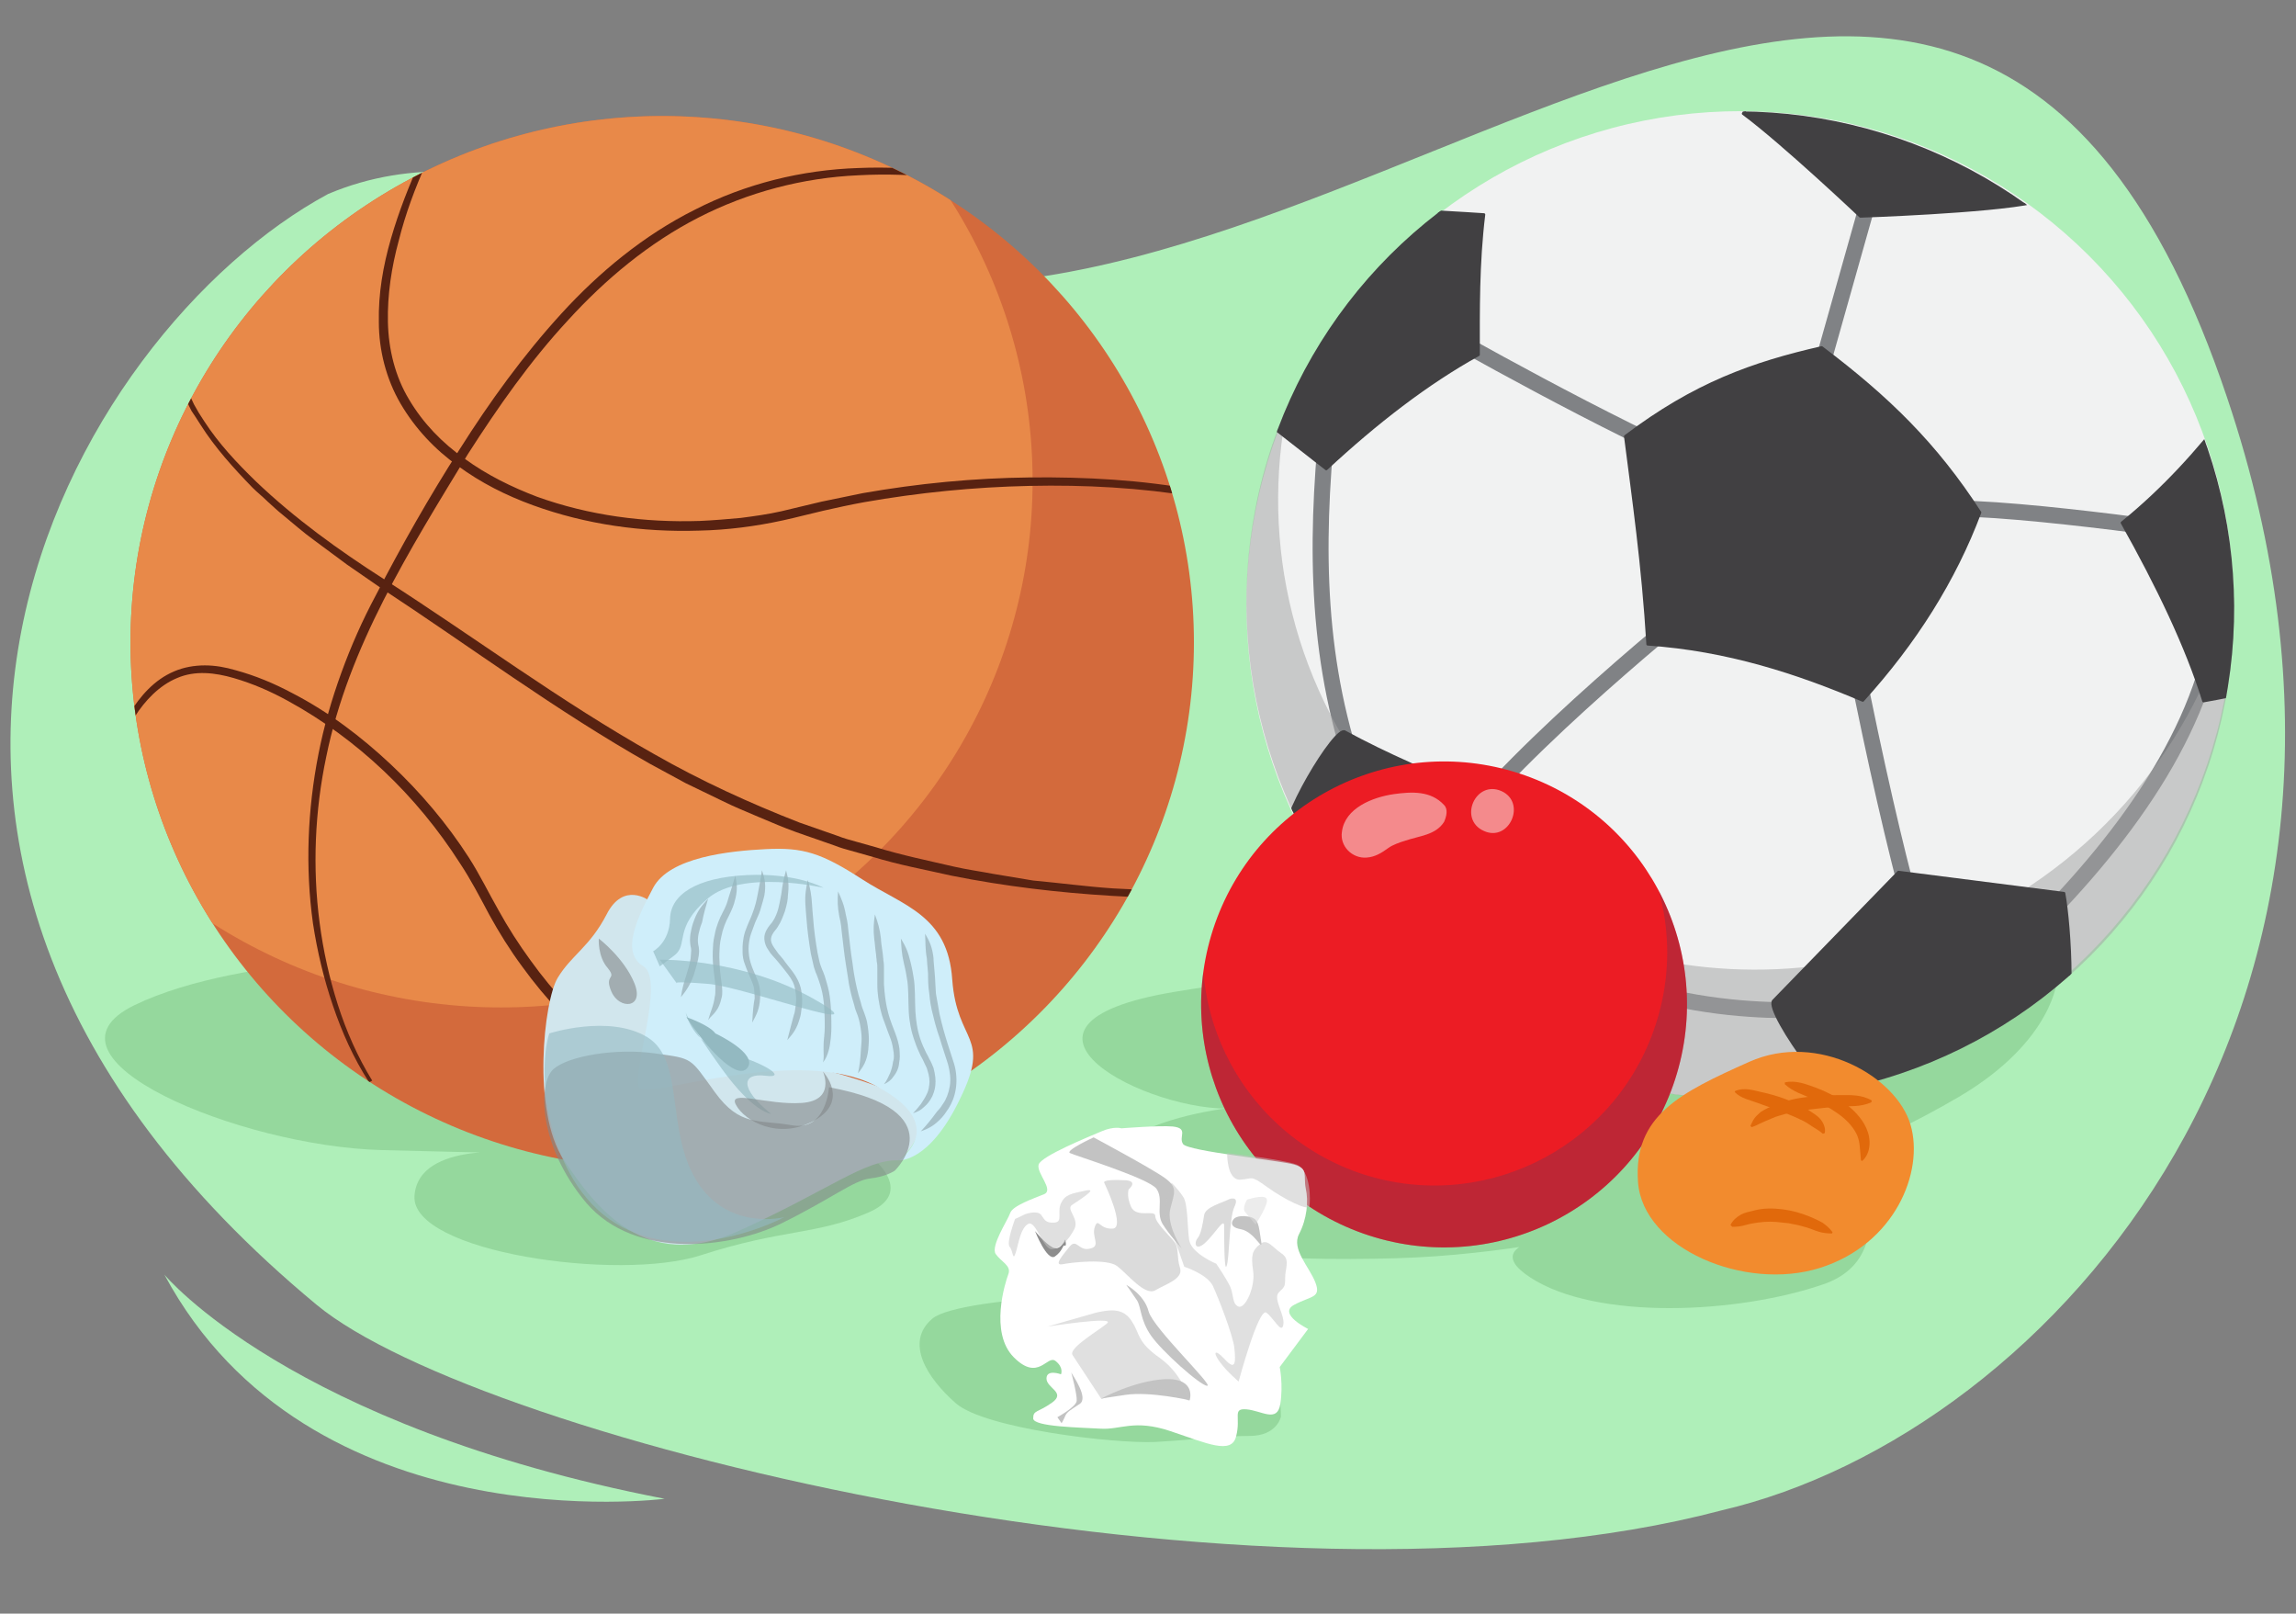 <?xml version="1.0" encoding="utf-8"?>
<!-- Generator: Adobe Illustrator 25.4.1, SVG Export Plug-In . SVG Version: 6.00 Build 0)  -->
<!DOCTYPE svg PUBLIC "-//W3C//DTD SVG 1.1//EN" "http://www.w3.org/Graphics/SVG/1.1/DTD/svg11.dtd">
<svg version="1.1" xmlns:x="http://ns.adobe.com/Extensibility/1.0/" xmlns:i="http://ns.adobe.com/AdobeIllustrator/10.0/" xmlns:graph="http://ns.adobe.com/Graphs/1.0/"
	 xmlns="http://www.w3.org/2000/svg" xmlns:xlink="http://www.w3.org/1999/xlink" x="0px" y="0px" width="380px" height="267px"
	 viewBox="0 0 380 267" style="enable-background:new 0 0 380 267;" xml:space="preserve">
<rect x="0" y="0" width="380" height="267" fill="#808080" stroke="none"/>
<style type="text/css">
	.st0{fill:#AFEFB9;}
	.st1{fill:#95D89D;}
	.st2{display:none;fill:#FFFFFF;}
	.st3{display:none;}
	.st4{display:inline;}
	.st5{display:inline;clip-path:url(#SVGID_00000117644858919407626960000015814464690985835146_);}
	.st6{display:inline;clip-path:url(#SVGID_00000136371583122583072960000015142264222988185764_);}
	.st7{clip-path:url(#SVGID_00000005236368682869326830000000668401958944861850_);fill:#D36A3C;}
	.st8{clip-path:url(#SVGID_00000005236368682869326830000000668401958944861850_);fill:#E88949;}
	.st9{clip-path:url(#SVGID_00000005236368682869326830000000668401958944861850_);}
	.st10{fill:#582211;}
	.st11{fill:#F1F2F2;}
	
		.st12{clip-path:url(#SVGID_00000020399675151300200650000007365738012969070732_);fill:none;stroke:#808285;stroke-width:2.639;stroke-miterlimit:10;}
	.st13{opacity:0.53;clip-path:url(#SVGID_00000020399675151300200650000007365738012969070732_);fill:#A5A4A4;}
	.st14{clip-path:url(#SVGID_00000020399675151300200650000007365738012969070732_);}
	.st15{fill:#414042;stroke:#414042;stroke-width:0.436;stroke-linecap:round;stroke-linejoin:round;stroke-miterlimit:10;}
	.st16{fill:#D1E6ED;}
	.st17{fill:#CFEEFA;}
	.st18{opacity:0.55;}
	.st19{fill:#869BA1;}
	.st20{opacity:0.63;fill:#93B9C1;}
	.st21{opacity:0.6;fill:#838889;}
	.st22{fill:#93B9C1;}
	.st23{opacity:0.6;fill:#93B9C1;}
	.st24{fill:#EC1C24;}
	.st25{opacity:0.3;clip-path:url(#SVGID_00000066509320345235061980000017642471161518252179_);fill:#503C5D;}
	.st26{fill:#F48A8C;}
	.st27{fill:#F28B2E;}
	.st28{fill:#E1690B;}
	.st29{fill:#FFFFFF;}
	.st30{opacity:0.52;fill:#8D8D8D;}
	.st31{fill:#8D8D8D;}
	.st32{fill:#C4C4C4;}
	.st33{opacity:0.52;fill:#C4C4C4;}
	.st34{fill:#DBDBDB;}
	.st35{opacity:0.52;fill:#DBDBDB;}
</style>
<g id="Layer_2">
</g>
<g id="Layer_3">
	<path class="st0" d="M52.4,215.9c27,22.4,156.4,54.2,232.6,34c54.4-12.7,117.6-83.2,83.6-184.1C324.5-65.6,224,63.2,138.1,45.4
		c-27.5-5.7-55.8-25.1-83.8-13.3C12.2,54.8-38.3,140.7,52.4,215.9z"/>
	<path class="st1" d="M287.7,153.7c0,0-59.9,4.9-93.2,10.4s-4.1,20.2,9.9,19.3s-19.7-1.4-23.5,11.7s32.1,13.6,50.1,13.1
		s34.3-4.4,34.3-4.4s-22.9,0.5-12,7.6c10.9,7.1,34.3,6,48.5,1.1s4.4-23.4,4.4-23.4s2.2,1.6,18-7.6c15.8-9.3,16.3-19.6,16.3-19.6
		L287.7,153.7z"/>
	<path class="st1" d="M74.6,158.1c0,0-34.3-0.5-52.3,8.2s17.4,23.4,40.9,24s23.4,0.5,23.4,0.5s-17.4-2.2-18,7.1s33.8,14.2,47.4,9.8
		s19.1-3.3,27.8-7.1s-1.1-10.4-1.1-10.4L74.6,158.1z"/>
	<g>
		<g>
			<path class="st2" d="M-762.3-356.7c1,6.2-3.4,7.1-9.1,8.3c-5.7,1.2-10.4,0.8-11.6-3.9c-1.5-5.8,2.9-9.9,8.6-11.1
				C-768.6-364.6-763.2-362.5-762.3-356.7z"/>
			<path class="st3" d="M-783.5-353.5c0,0,0-0.5,0-1.3c0.1-0.4,0.1-0.9,0.3-1.4c0.2-0.5,0.4-1.2,0.7-1.8c0.2-0.3,0.3-0.6,0.6-0.9
				c0.2-0.3,0.4-0.6,0.7-0.9c0.5-0.6,1.2-1.2,1.9-1.7c0.7-0.5,1.5-0.9,2.4-1.3c0.4-0.2,0.8-0.3,1.3-0.5c0.4-0.1,0.9-0.3,1.3-0.4
				l1.3-0.3c0.5,0,0.9-0.1,1.4-0.1c0.5,0,0.9,0,1.4,0c0.4,0,0.9,0.1,1.3,0.2c0.4,0.1,0.8,0.2,1.2,0.3c0.4,0.2,0.8,0.3,1.1,0.5
				c0.7,0.4,1.3,0.8,1.8,1.3c0.5,0.5,0.9,1,1.2,1.4c0.3,0.5,0.6,1.1,0.8,1.5c0.3,0.7,0.5,1.4,0.5,1.4l-0.2,0.1c0,0-0.1-0.3-0.3-0.5
				c-0.1-0.2-0.4-0.5-0.6-0.8c-0.2-0.3-0.6-0.7-1-1.1c-0.4-0.4-0.8-0.8-1.3-1.1c-0.3-0.2-0.5-0.3-0.8-0.5c-0.3-0.2-0.6-0.3-0.9-0.4
				c-0.3-0.1-0.7-0.2-1-0.3c-0.3-0.1-0.7-0.1-1.1-0.2c-0.4,0-0.7,0-1.1,0c-0.4,0-0.8,0-1.2,0.1c-0.4,0-0.7,0.1-1.1,0.1l-1.4,0.2
				l-0.4,0l-0.2,0.1l-0.6,0.2c-0.4,0.1-0.8,0.3-1.1,0.4c-0.7,0.3-1.5,0.6-2.1,1c-0.6,0.4-1.2,0.8-1.7,1.2c-0.3,0.2-0.5,0.5-0.7,0.7
				c-0.2,0.2-0.4,0.5-0.6,0.7c-0.4,0.5-0.7,1-0.9,1.5c-0.2,0.5-0.4,0.9-0.6,1.3c-0.1,0.4-0.2,0.7-0.3,0.9c-0.1,0.2-0.1,0.3-0.1,0.3
				L-783.5-353.5z"/>
			<g class="st3">
				<defs>
					<path id="SVGID_1_" d="M-762.3-356.7c1,6.2-3.5,7.1-9.3,8.3c-5.7,1.2-10.2,0.8-11.4-3.9c-1.5-5.8,2.9-9.9,8.6-11.1
						C-768.6-364.6-763.2-362.5-762.3-356.7z"/>
				</defs>
				<clipPath id="SVGID_00000129172407302409991690000017117714765618788517_" class="st4">
					<use xlink:href="#SVGID_1_"  style="overflow:visible;"/>
				</clipPath>
				<path style="display:inline;clip-path:url(#SVGID_00000129172407302409991690000017117714765618788517_);" d="M-761.6-356.5
					c0.6,3.8-1.9,7.3-5.7,8c-3.8,0.6-7.4-1.9-8-5.7c-0.6-3.8,1.9-7.3,5.7-8C-765.8-362.8-762.2-360.2-761.6-356.5z"/>
			</g>
			<path class="st2" d="M-744.8-360.2c1.1,6.2,5.5,5.2,11.3,4.5c5.8-0.7,10.1-2.4,9.7-7.2c-0.5-5.9-6-8.4-11.8-7.6
				C-741.5-369.7-745.9-366-744.8-360.2z"/>
			<path class="st3" d="M-724-364.6c0,0,0,0.1-0.1-0.1c-0.1-0.2-0.3-0.3-0.5-0.6c-0.2-0.3-0.6-0.6-0.9-1c-0.4-0.4-0.8-0.7-1.3-1
				c-0.3-0.2-0.5-0.3-0.8-0.5c-0.3-0.2-0.6-0.3-0.9-0.4c-0.6-0.3-1.3-0.4-2-0.6c-0.7-0.1-1.5-0.2-2.3-0.2c-0.4,0-0.8,0-1.2,0l-0.6,0
				l-0.2,0l-0.3,0.1l-1.3,0.2c-0.4,0.1-0.7,0.2-1.1,0.2c-0.4,0.1-0.7,0.2-1.1,0.3c-0.4,0.1-0.7,0.3-1,0.4c-0.3,0.2-0.6,0.3-0.9,0.5
				c-0.3,0.2-0.6,0.4-0.8,0.6c-0.2,0.2-0.5,0.4-0.7,0.7c-0.2,0.2-0.4,0.5-0.6,0.7c-0.4,0.5-0.7,1-0.9,1.4c-0.2,0.5-0.4,0.9-0.5,1.3
				c-0.1,0.4-0.2,0.7-0.3,0.9c-0.1,0.2-0.1,0.3-0.1,0.3l-0.2,0c0,0,0-0.5,0-1.3c0-0.4,0.1-0.9,0.3-1.4c0.2-0.5,0.3-1.2,0.7-1.8
				c0.3-0.6,0.7-1.2,1.3-1.8c0.3-0.3,0.6-0.5,0.9-0.8c0.3-0.2,0.7-0.5,1.1-0.7c0.4-0.2,0.8-0.4,1.2-0.6c0.4-0.2,0.8-0.3,1.3-0.5
				c0.4-0.1,0.9-0.2,1.3-0.3l1.3-0.2c0.4-0.1,0.9-0.1,1.4-0.1c0.5,0,0.9,0,1.4,0c0.9,0,1.8,0.2,2.6,0.4c0.8,0.2,1.6,0.6,2.3,1
				c0.3,0.2,0.7,0.4,1,0.6c0.3,0.2,0.6,0.5,0.8,0.7c0.5,0.5,0.9,1,1.2,1.4c0.3,0.5,0.5,0.7,0.7,1.1c0.4,0.7,0.4,1,0.4,1L-724-364.6z
				"/>
			<g class="st3">
				<defs>
					<path id="SVGID_00000054953135878637760710000005790187832802587832_" d="M-744.8-360.2c1.1,6.2,5.3,5,11.1,4.3
						c5.8-0.7,10.3-2.2,9.9-7c-0.5-5.9-6-8.4-11.8-7.6C-741.5-369.7-745.9-366-744.8-360.2z"/>
				</defs>
				<clipPath id="SVGID_00000101810625702261112820000005386907533700746668_" class="st4">
					<use xlink:href="#SVGID_00000054953135878637760710000005790187832802587832_"  style="overflow:visible;"/>
				</clipPath>
				<path style="display:inline;clip-path:url(#SVGID_00000101810625702261112820000005386907533700746668_);" d="M-738.4-360.7
					c0.6,3.8,4.2,6.3,8,5.7c3.8-0.6,6.3-4.2,5.7-8c-0.6-3.8-4.2-6.3-8-5.7C-736.5-368.1-739-364.5-738.4-360.7z"/>
			</g>
		</g>
	</g>
	<g>
		<defs>
			<ellipse id="SVGID_00000018225657080695711350000002184732053715557797_" cx="109.6" cy="106.3" rx="88" ry="87.1"/>
		</defs>
		<clipPath id="SVGID_00000163776457881762198380000004522265125743282072_">
			<use xlink:href="#SVGID_00000018225657080695711350000002184732053715557797_"  style="overflow:visible;"/>
		</clipPath>
		
			<ellipse style="clip-path:url(#SVGID_00000163776457881762198380000004522265125743282072_);fill:#D36A3C;" cx="109.6" cy="106.3" rx="88" ry="87.1"/>
		
			<ellipse style="clip-path:url(#SVGID_00000163776457881762198380000004522265125743282072_);fill:#E88949;" cx="82.9" cy="79.6" rx="88" ry="87.1"/>
		<g style="clip-path:url(#SVGID_00000163776457881762198380000004522265125743282072_);">
			<path class="st10" d="M61.1,179.1c-2.6-4-4.5-8.3-6-12.7c-1.5-4.4-2.6-9-3.3-13.6c-1.3-9.3-0.9-18.8,0.9-28
				c0.9-4.6,2.2-9.1,3.8-13.5c1.6-4.4,3.5-8.7,5.7-12.8c4.3-8.3,8.9-16.4,13.9-24.2c5-7.9,10.5-15.5,16.8-22.4
				c6.3-6.9,13.7-13,22.1-17.2c8.4-4.3,17.7-6.6,27.1-6.9c9.4-0.4,18.7,1,27.7,3.3l-0.2,0.7c-9-2.1-18.3-3.3-27.5-2.8
				c-9.2,0.4-18.3,2.8-26.5,7c-8.2,4.2-15.4,10.2-21.6,17c-6.3,6.8-11.6,14.4-16.6,22.2c-9.6,15.8-19.7,31.8-23.4,50
				c-1.9,9-2.3,18.4-1.1,27.5c0.6,4.6,1.6,9.1,3,13.5c1.4,4.4,3.3,8.7,5.7,12.6L61.1,179.1z"/>
		</g>
		<g style="clip-path:url(#SVGID_00000163776457881762198380000004522265125743282072_);">
			<path class="st10" d="M77.1,14.8c-2.4,3.9-4.6,8-6.5,12.1c-1.9,4.2-3.5,8.5-4.6,12.9c-1.2,4.4-1.9,9-1.8,13.5
				c0.1,4.5,1.2,9,3.5,12.8c2.3,3.9,5.5,7.2,9.2,9.8c3.7,2.7,7.8,4.7,12,6.3c8.6,3.1,17.8,4.3,26.9,4c2.3-0.1,4.6-0.3,6.8-0.5
				c2.3-0.3,4.5-0.6,6.7-1.1c2.2-0.5,4.5-1.1,6.7-1.6c2.3-0.5,4.5-0.9,6.8-1.4c9.1-1.6,18.4-2.5,27.6-2.6c9.3-0.1,18.5,0.4,27.7,2.1
				c9.1,1.7,18.1,4.4,26.2,8.8l-0.4,0.6c-8.1-4.3-17.1-6.8-26.1-8.3c-9-1.5-18.3-2-27.4-1.8c-9.2,0.2-18.3,1.1-27.4,2.7
				c-2.2,0.4-4.5,0.9-6.7,1.4c-2.2,0.5-4.4,1.1-6.7,1.6c-4.6,1-9.2,1.6-13.9,1.7c-9.3,0.3-18.7-1-27.5-4.2
				c-4.4-1.6-8.6-3.7-12.4-6.5c-3.8-2.7-7.1-6.2-9.5-10.3c-2.4-4.1-3.6-8.9-3.6-13.5c-0.1-4.7,0.7-9.3,2-13.8c1.3-4.5,3-8.8,4.9-13
				c2-4.2,4.2-8.3,6.7-12.2L77.1,14.8z"/>
		</g>
		<g style="clip-path:url(#SVGID_00000163776457881762198380000004522265125743282072_);">
			<path class="st10" d="M29.9,57.6c-0.2,1-0.1,2.1,0.1,3.1l0.1,0.8l0.2,0.8c0.1,0.5,0.3,1,0.5,1.6c0.2,0.5,0.4,1,0.6,1.5l0.7,1.5
				l0.4,0.7l0.4,0.7l0.9,1.4c2.4,3.7,5.4,6.9,8.6,10c6.4,6.1,13.6,11.3,21.1,16.1c15,9.6,29.3,20.3,44.8,29
				c7.7,4.4,15.8,8.1,24,11.3l6.3,2.2c1,0.4,2.1,0.7,3.2,1l3.2,0.9c4.2,1.3,8.6,2.2,12.9,3.2c2.2,0.5,4.4,0.8,6.5,1.2l6.6,1.1
				c4.4,0.4,8.8,1,13.2,1.3c4.4,0.2,8.9,0.5,13.3,0.7l13.3,0.1l0,0.7c-17.8,0.6-35.8-0.1-53.3-3.6c-4.4-1-8.8-1.8-13-3.1l-3.2-0.9
				c-1.1-0.3-2.2-0.6-3.2-1l-6.3-2.2l-1.6-0.6l-1.5-0.6l-3.1-1.3c-2.1-0.9-4.1-1.7-6.1-2.7l-6-2.9l-5.9-3.2
				c-15.6-8.8-29.9-19.5-44.7-29.2l-5.5-3.8c-1.8-1.3-3.6-2.7-5.4-4c-1.8-1.3-3.5-2.8-5.2-4.2c-0.9-0.7-1.7-1.5-2.5-2.2
				c-0.8-0.8-1.7-1.5-2.5-2.3c-3.1-3.2-6.2-6.6-8.6-10.4l-0.9-1.4L31.7,68l-0.4-0.8l-0.7-1.5c-0.2-0.5-0.4-1.1-0.6-1.6
				c-0.2-0.5-0.4-1.1-0.5-1.6l-0.2-0.8l-0.1-0.8c-0.2-1.1-0.2-2.3,0-3.5L29.9,57.6z"/>
		</g>
		<g style="clip-path:url(#SVGID_00000163776457881762198380000004522265125743282072_);">
			<path class="st10" d="M137.1,189.3c-6.6-0.9-13.1-2.5-19.4-5c-6.2-2.4-12.1-5.8-17.4-9.9c-5.3-4.1-10-9.1-13.9-14.5
				c-2-2.7-3.8-5.6-5.4-8.5c-1.6-3-3.1-5.9-4.9-8.6c-7.1-11.1-16.9-20.5-28.4-26.8c-2.9-1.6-5.9-2.9-9-3.8c-3.1-0.9-6.4-1.3-9.4,0
				c-2.9,1.2-5.3,3.7-7,6.4c-1.8,2.7-3.1,5.8-4,9l-0.7-0.2c0.8-3.3,2.1-6.4,3.8-9.3c1.8-2.9,4.1-5.6,7.4-7c1.6-0.7,3.4-1,5.1-1
				c1.7,0,3.4,0.3,5.1,0.8c3.3,0.9,6.4,2.2,9.4,3.8c6,3.1,11.4,7.2,16.3,11.8c4.9,4.6,9.3,9.8,12.9,15.4c1.8,2.8,3.3,5.9,4.9,8.7
				c1.6,2.9,3.4,5.7,5.3,8.3c3.8,5.3,8.4,10.2,13.5,14.3c10.3,8.3,23,13.1,36.1,15.3L137.1,189.3z"/>
		</g>
	</g>
	<g>
		
			<ellipse transform="matrix(0.707 -0.707 0.707 0.707 13.599 232.933)" class="st11" cx="288" cy="100.1" rx="81.7" ry="81.7"/>
		<g>
			<defs>
				
					<ellipse id="SVGID_00000045620618625419325920000013578112222814425223_" transform="matrix(0.707 -0.707 0.707 0.707 13.637 233.01)" cx="288" cy="100.1" rx="81.5" ry="82"/>
			</defs>
			<clipPath id="SVGID_00000112592217425069299440000013026749847008095617_">
				<use xlink:href="#SVGID_00000045620618625419325920000013578112222814425223_"  style="overflow:visible;"/>
			</clipPath>
			
				<path style="clip-path:url(#SVGID_00000112592217425069299440000013026749847008095617_);fill:none;stroke:#808285;stroke-width:2.639;stroke-miterlimit:10;" d="
				M276.9,74.9c-19.6-9.2-42.6-22.5-42.6-22.5l-14.2,13.8c-2.3,20.7-2.7,40.2,3.7,60l30.9,29.9c20.7,13.7,47.4,10.8,47.4,10.8
				l37.4-16.1c15.7-16.4,28-35.3,28-55.2l-4.9-7.5c0,0-39.6-5.8-45.4-3.4c-5.8,2.5-33.6,13-33.6,13s-27.4,21.6-41.2,38.2"/>
			
				<path style="clip-path:url(#SVGID_00000112592217425069299440000013026749847008095617_);fill:none;stroke:#808285;stroke-width:2.639;stroke-miterlimit:10;" d="
				M319.6,161.1c0,0-5.2-14.5-12.8-53.1l-5.7-45.9l9-31.9"/>
			<path style="opacity:0.53;clip-path:url(#SVGID_00000112592217425069299440000013026749847008095617_);fill:#A5A4A4;" d="
				M371.1,91.9c2.3,30.7-12.7,74.4-41.6,91.4c-40.2,23.7-105.8,4.7-129.1-34.5c-16.6-27.8-0.7-68,16.2-93.8
				c-8.1,21.5-6.7,46.1,5.8,67.2c22.2,37.4,71.3,49.4,109.6,26.9C353.9,136.2,367.6,114.8,371.1,91.9z"/>
			<g style="clip-path:url(#SVGID_00000112592217425069299440000013026749847008095617_);">
				<path class="st15" d="M327.7,84.8c-4.2,11.2-10.7,21.5-19.4,31.1c-10.8-4.6-22.4-8.4-35.6-9.3c-0.8-13.3-2.4-24.2-3.7-34.4
					c11.5-8.7,21.1-12.1,32.5-14.7C312.5,65.8,320.4,73.5,327.7,84.8z"/>
				<path class="st15" d="M222.6,121.1c6.8,3.7,14.4,7,23.3,10.5c2.4,8.2,7.7,17.4,14.3,26.9c-9,4.9-16.8,9.2-20,13
					c-2.9,4.5-19.9-13.3-27.6-32.1C211.3,136.2,221.1,119.9,222.6,121.1z"/>
				<path class="st15" d="M245.6,35.5c-1,8.2-0.9,15.9-0.9,23.2c-8.5,4.7-16.9,11.2-25.2,18.9c0,0-11.9-9.3-11.9-9.3
					c1.4-13.1,10-21.9,19.5-33.6C227.5,34.3,245.6,35.5,245.6,35.5z"/>
				<path class="st15" d="M293.5,165.6l20.7-21.3l27.4,3.5c1,5.3,2.1,22.9-1,22.7c-1.6-0.1-14.7,12.8-32.9,13.6
					C305.6,186,292,167.5,293.5,165.6z"/>
				<path class="st15" d="M364.7,116c-2.8-9-7.6-19-13.5-29.5C358,81,363.8,74.6,369,67.8c0,0,14.1,5.9,14.1,5.9
					c3.7,14.6,2.2,22.8-3.4,39C379.6,113.3,364.7,116,364.7,116z"/>
				<path class="st15" d="M336.6,33.5c-7.5,1.6-28.7,2.3-28.7,2.3S295,23.6,288.5,18.8c0,0,8.6-13.5,8.6-13.5
					c13.8-1.1,20.8,1.4,34.4,8.7C331.9,14.2,336.6,33.5,336.6,33.5z"/>
			</g>
		</g>
	</g>
	<g>
		<path class="st16" d="M107.4,149c0,0-4.2-3.2-7,2.3c-2.8,5.4-5.8,6.7-8.1,10.5c-2.3,3.8-4.3,22.1,1,30.1s13.5,18.7,28.7,11.9
			c15.1-6.8,21.2-12,26.7-11.8c0,0,9.7-7.4-3.9-12.4c-13.7-5-29.8-5.9-31.1-11.2c-1.3-5.3-6.9-7.7-7.4-12
			C105.7,152.2,107.4,149,107.4,149z"/>
		<path class="st17" d="M148.7,192c0,0,8.9-5.8-3.9-12.4c-12.8-6.6-37.2,2.1-38.9,0.5c-1.7-1.7,4.3-17.9,0.6-20.2
			c-3.8-2.3-1.1-7.9,1.6-13c2.7-5.1,12.7-6.1,18.7-6.4c6.1-0.3,9.1,0.6,15.9,5c6.8,4.4,14.2,5.9,14.9,16.6
			c0.8,10.7,6.5,9.1,1.3,19.7C153.8,192.5,148.7,192,148.7,192z"/>
		<g class="st18">
			<g>
				<g>
					<path class="st19" d="M152.4,187.2c1.4-0.5,2.3-1,3.5-2.3c0.2-0.2,0.5-0.6,1.1-1.5c0.5-0.8,1-1.9,1.2-3.3
						c0.2-1.3,0.1-2.8-0.3-4.1c-0.8-2.4-1.4-4.4-1.4-4.4s-0.5-1.6-1-3.8c-0.2-1.1-0.4-2.2-0.6-3.4c-0.1-1.2-0.1-2.3-0.2-3.3
						c-0.1-1.3-0.2-2.1-0.2-2.6c-0.2-1.7-0.6-2.7-1.4-4c0.1,1.5,0,2.4,0.3,4.1c0,0.4,0.1,1.2,0.2,2.5c0,0.9,0,2.1,0.2,3.3
						c0.1,1.2,0.3,2.4,0.6,3.5c0.5,2.2,1.1,3.8,1.1,3.8s0.6,2,1.4,4.4c0.3,1.1,0.5,2.4,0.3,3.6c-0.2,1.2-0.6,2.2-1.1,2.9
						c-0.5,0.8-0.8,1.1-1,1.3C154,185.4,153.4,186.1,152.4,187.2z"/>
				</g>
			</g>
		</g>
		<g class="st18">
			<g>
				<g>
					<path class="st19" d="M151.1,184.2c0.7-0.2,1.3-0.5,1.8-1c0.5-0.4,1-1,1.4-1.8c0.1-0.3,0.4-0.8,0.5-1.8c0.1-0.8,0-1.8-0.3-2.9
						c-0.2-0.5-0.4-1-0.7-1.5c-0.2-0.5-0.5-0.9-0.7-1.4c-0.9-1.8-1.2-3.4-1.2-3.4s-0.3-1.3-0.4-3.1c-0.1-1.8,0-4-0.3-5.6
						c-0.2-1.3-0.4-2.1-0.5-2.5c-0.4-1.7-0.8-2.6-1.6-3.9c0.1,1.5,0.1,2.4,0.5,4.1c0.1,0.4,0.3,1.2,0.5,2.5c0.3,1.5,0.2,3.6,0.3,5.5
						c0.1,1.8,0.5,3.3,0.5,3.3s0.4,1.7,1.3,3.6c0.2,0.5,0.5,0.9,0.7,1.4c0.2,0.5,0.5,0.9,0.6,1.4c0.3,0.9,0.4,1.8,0.3,2.4
						c-0.1,0.9-0.3,1.3-0.4,1.5c-0.3,0.7-0.7,1.2-1,1.7C152,183.2,151.6,183.7,151.1,184.2z"/>
				</g>
			</g>
		</g>
		<g class="st18">
			<g>
				<g>
					<path class="st19" d="M146.3,179.4c0.7-0.3,1.2-0.7,1.6-1.3c0.4-0.5,0.8-1.2,0.9-2.1c0-0.3,0.2-0.8,0.1-1.9
						c0-0.7-0.2-1.6-0.5-2.5c-0.3-0.9-0.7-1.8-1-2.7c-0.6-1.7-0.8-3.2-0.8-3.2s-0.2-1.2-0.3-2.8c0-0.8,0-1.7,0-2.6
						c0-0.4,0-0.9-0.1-1.4c0-0.4-0.1-0.8-0.1-1.1c-0.2-1.3-0.3-2.1-0.3-2.5c-0.2-1.7-0.5-2.6-1-4c-0.2,1.5-0.3,2.4-0.1,4.2
						c0.1,0.4,0.1,1.2,0.3,2.5c0,0.4,0.1,0.7,0.1,1.1c0.1,0.4,0.1,0.8,0.1,1.2c0,0.9,0,1.8,0,2.6c0,1.7,0.3,3,0.3,3s0.2,1.6,0.9,3.3
						c0.3,0.9,0.7,1.9,1,2.7c0.3,0.8,0.4,1.6,0.5,2.2c0.1,0.9,0,1.3-0.1,1.6c-0.1,0.8-0.3,1.4-0.5,1.9
						C147,178.2,146.8,178.8,146.3,179.4z"/>
				</g>
			</g>
		</g>
		<g class="st18">
			<g>
				<g>
					<path class="st19" d="M142,177.6c0.9-1.1,1.5-2.1,1.7-3.9c0-0.3,0.1-0.8,0.1-1.8c0-0.7-0.1-1.7-0.3-2.8c-0.1-0.5-0.3-1-0.5-1.6
						c-0.2-0.5-0.4-1-0.5-1.5c-0.6-1.9-0.9-3.5-0.9-3.5s-0.3-1.4-0.5-3.1c-0.3-1.8-0.5-3.9-0.7-5.5c-0.1-1.3-0.3-2.1-0.4-2.5
						c-0.3-1.7-0.7-2.6-1.3-3.9c-0.1,1.5-0.1,2.5,0.2,4.1c0.1,0.4,0.3,1.2,0.4,2.5c0.2,1.5,0.4,3.7,0.7,5.5c0.3,1.8,0.5,3.2,0.5,3.2
						s0.3,1.7,0.9,3.6c0.1,0.5,0.3,1,0.5,1.5c0.2,0.5,0.3,1,0.4,1.4c0.2,1,0.3,1.9,0.3,2.5c0,0.9-0.1,1.4-0.1,1.7
						C142.4,175.3,142.3,176.2,142,177.6z"/>
				</g>
			</g>
		</g>
		<g class="st18">
			<g>
				<g>
					<path class="st19" d="M136.2,175.8c0.5-0.6,0.7-1.2,0.9-1.8c0.2-0.6,0.3-1.3,0.4-2.2c0-0.3,0.1-0.8,0.1-1.8
						c0-1.4,0-3.8-0.4-5.9c-0.2-1-0.5-1.9-0.7-2.6c-0.2-0.6-0.4-1-0.4-1s-0.1-0.3-0.3-0.8c-0.2-0.5-0.3-1.3-0.5-2.1
						c-0.3-1.7-0.6-3.9-0.7-5.4c-0.1-1.3-0.2-2.1-0.2-2.5c-0.1-1.7-0.3-2.7-0.7-4.1c-0.3,1.4-0.5,2.4-0.4,4.1c0,0.4,0.1,1.2,0.2,2.6
						c0.1,1.5,0.4,3.7,0.7,5.5c0.2,0.9,0.4,1.7,0.5,2.2c0.2,0.6,0.3,0.9,0.3,0.9s0.2,0.4,0.4,1c0.2,0.6,0.5,1.4,0.7,2.4
						c0.4,1.9,0.4,4.3,0.4,5.6c0,1-0.1,1.4-0.1,1.7c-0.1,0.8-0.1,1.5-0.1,2.1C136.3,174.5,136.4,175.1,136.2,175.8z"/>
				</g>
			</g>
		</g>
		<g class="st18">
			<g>
				<g>
					<path class="st19" d="M130.3,172.1c1-1.1,1.6-1.9,2.1-3.7c0.1-0.3,0.2-0.8,0.3-1.8c0.1-0.7,0.1-1.7-0.1-2.8
						c-0.2-1.1-0.8-2.2-1.4-3c-0.6-0.8-1.2-1.5-1.6-2.1c-0.4-0.5-0.7-0.8-0.7-0.8s-0.2-0.3-0.5-0.7c-0.3-0.4-0.8-1.1-0.8-1.7
						c0-0.3,0.1-0.7,0.3-1c0.2-0.4,0.5-0.6,0.8-1.1c0.6-0.9,0.9-1.8,1.2-2.6c0.4-1.3,0.5-2.1,0.5-2.6c0.2-1.7,0.1-2.7-0.3-4.2
						c-0.4,1.4-0.6,2.4-0.8,4c-0.1,0.4-0.2,1.2-0.5,2.4c-0.2,0.7-0.5,1.5-1,2.2c-0.5,0.6-1.4,1.6-1.3,2.8c0.1,1.2,0.7,1.8,1,2.3
						c0.4,0.5,0.6,0.7,0.6,0.7s0.3,0.3,0.7,0.8c0.4,0.5,1,1.2,1.6,2c0.6,0.8,1.1,1.6,1.2,2.6c0.2,0.9,0.2,1.8,0.1,2.5
						c-0.1,0.9-0.2,1.4-0.3,1.6C131,169.3,130.8,170.2,130.3,172.1z"/>
				</g>
			</g>
		</g>
		<g class="st18">
			<g>
				<g>
					<path class="st19" d="M124.5,169.2c0.7-1.3,1.2-2.2,1.3-4c0-0.3,0.1-0.8-0.1-1.9c-0.1-0.6-0.4-1.3-0.7-2
						c-0.3-0.7-0.6-1.4-0.8-2.1c-0.4-1.4-0.3-2.5-0.3-2.5s0-1,0.4-2.2c0.2-0.6,0.5-1.3,0.7-1.9c0.3-0.7,0.6-1.3,0.8-1.9
						c0.4-1.3,0.6-2.1,0.7-2.5c0.3-1.7,0.1-2.8-0.4-4.2c-0.2,1.5-0.4,2.4-0.7,4c-0.1,0.4-0.2,1.2-0.6,2.4c-0.2,0.5-0.4,1.2-0.7,1.8
						c-0.3,0.7-0.6,1.4-0.8,2c-0.4,1.3-0.4,2.5-0.4,2.5s0,0.3,0,0.9c0,0.5,0.1,1.3,0.4,2c0.5,1.5,1.4,3.1,1.5,4
						c0.1,0.9,0.1,1.3,0.1,1.6C124.7,166.3,124.6,167.2,124.5,169.2z"/>
				</g>
			</g>
		</g>
		<g class="st18">
			<g>
				<g>
					<path class="st19" d="M117.2,168.8c0.4-0.6,0.9-0.9,1.3-1.5c0.4-0.5,0.7-1.2,0.9-2.1c0.1-0.3,0.2-0.8,0.1-1.9
						c-0.1-1.1-0.4-2.6-0.4-3.9c-0.1-1.3,0-2.4,0-2.4s0-0.9,0.3-2.1c0.2-1.1,0.7-2.4,1.2-3.3c0.6-1.2,0.9-2,1-2.5
						c0.5-1.7,0.4-2.8,0.1-4.2c-0.4,1.4-0.7,2.3-1.2,3.9c-0.1,0.4-0.3,1.1-0.9,2.2c-0.5,0.9-1.1,2.4-1.3,3.6
						c-0.3,1.2-0.3,2.2-0.3,2.2s-0.1,1.2,0,2.6c0.1,1.4,0.4,3.1,0.4,3.9c0,0.9,0,1.3-0.1,1.6C118.1,166.5,117.6,167.3,117.2,168.8z"
						/>
				</g>
			</g>
		</g>
		<g class="st18">
			<g>
				<g>
					<path class="st19" d="M117.2,148.7c-1,1.1-1.7,1.9-2.3,3.5c-0.1,0.3-0.3,0.7-0.5,1.7c-0.1,0.4-0.2,1-0.2,1.6
						c0,0.6,0.1,1.1,0.1,1.1c0,0,0.1,0.3,0.1,0.7c0,0.4-0.1,1-0.1,1.3c-0.2,1.2-0.5,2-0.6,2.4c-0.5,1.6-0.8,2.5-1,4
						c0.9-1.1,1.5-2,2.1-3.6c0.1-0.4,0.4-1.2,0.7-2.5c0.1-0.4,0.2-1,0.2-1.5c0-0.5-0.1-1-0.1-0.9c0,0-0.1-0.4-0.1-0.9
						c0-0.5,0.1-1.1,0.2-1.4c0.2-0.9,0.4-1.3,0.5-1.6C116.5,151,116.8,150.1,117.2,148.7z"/>
				</g>
			</g>
		</g>
		<path class="st20" d="M109.2,158.8c0,0,13.5-0.3,25.5,6.5s-11.3-2-17.5-2.5s-5.2-0.1-5.2-0.1L109.2,158.8z"/>
		<path class="st20" d="M108.1,157.4c0,0,2.7-1.4,2.8-5.4c0.1-4,4.4-6.8,12.7-7.2s12.7,2.1,12.7,2.1s-13.5-3.1-19.2,1.8
			s-3.1,7.6-5.5,9.4s-2.4,1.8-2.4,1.8L108.1,157.4z"/>
		<path class="st20" d="M127.6,184.3c0,0-2.9-0.2-8.1-7.4c-5.2-7.2-6-9.3-6-9.3s1,5.1,6.9,6.6c5.9,1.5,10.2,4.3,6.3,3.8
			S122.3,180,127.6,184.3z"/>
		<path class="st21" d="M137.2,179.9c0,0-0.4,7.3-6.1,6.3c-5.6-1-8.6,0.3-12.8-5.5c-4.2-5.8-3.5-5.5-9.9-6.4s-14.3,0.4-16.8,2.6
			S88.9,189.3,97,199c8.2,9.6,24.1,7.5,32.4,3.4s11.9-7.1,14.6-7.4c2.7-0.3,4.1-1.3,4.1-1.3S158.3,183.8,137.2,179.9z"/>
		<path class="st21" d="M99.1,155.3c0,0,4.2,3.2,5.9,7.4c1.7,4.2-2.5,4.4-3.8,1.4c-1.3-3,1-1.9-0.6-3.9
			C98.9,158.3,99.1,155.3,99.1,155.3z"/>
		<path class="st21" d="M136.2,177.3c0,0,2.2,4.8-3.5,5.2c-5.7,0.4-12.3-2.3-10.9,0.3c1.4,2.7,7.1,5.9,13,2.6
			S136.2,177.3,136.2,177.3z"/>
		<path class="st22" d="M118.4,171c0,0,7.1,3.3,5.3,5.7c-1.9,2.4-7.5-4.6-8.8-6.5s-1.3-1.9-1.3-1.9S117.4,169.6,118.4,171z"/>
		<path class="st23" d="M90.9,171c0,0,9.9-3.2,16.2,0.6c6.3,3.8,3,15.4,8.2,23.8s14.5,6,14.5,6s-14.8,8-26.9,1.6
			S88.7,178.1,90.9,171z"/>
	</g>
	<g>
		<g>
			<path class="st24" d="M276.9,179.6c-7.4,20.9-30.3,31.9-51.3,24.5c-20.9-7.4-31.9-30.3-24.5-51.3c7.4-20.9,30.3-31.9,51.3-24.5
				C273.3,135.7,284.3,158.6,276.9,179.6z"/>
			<g>
				<defs>
					<path id="SVGID_00000034793360349580227720000000880750095456864664_" d="M276.9,179.6c-7.4,20.9-30.3,31.9-51.3,24.5
						c-20.9-7.4-31.9-30.3-24.5-51.3c7.4-20.9,30.3-31.9,51.3-24.5C273.3,135.7,284.3,158.6,276.9,179.6z"/>
				</defs>
				<clipPath id="SVGID_00000136413418342743833650000003365165583475103164_">
					<use xlink:href="#SVGID_00000034793360349580227720000000880750095456864664_"  style="overflow:visible;"/>
				</clipPath>
				<path style="opacity:0.3;clip-path:url(#SVGID_00000136413418342743833650000003365165583475103164_);fill:#503C5D;" d="
					M282.6,133.4l-14,1.7c7.2,9.9,9.5,23,5.1,35.4c-7.1,20-29,30.5-49,23.5c-20-7.1-30.5-29-23.5-49c0.2-0.6,0.4-1.1,0.6-1.7
					l-15,1.8l-0.7,24.4l18.5,31.8l38.5,14.6l30.7-12.6l20.1-25C294,178.3,283,133.7,282.6,133.4z"/>
			</g>
		</g>
		<path class="st26" d="M239,133.2c-2.2-2.4-5.4-2.2-8.3-1.8c-3.5,0.5-8.1,2.3-8.6,6.2c-0.4,2.4,1.7,4.5,4.1,4.3
			c1.4-0.1,2.5-0.8,3.6-1.6c0.7-0.5,1.8-0.9,2.8-1.2c2.3-0.8,5-0.9,6.4-3.1C239.4,135.1,239.7,133.9,239,133.2z"/>
		<path class="st26" d="M248.5,130.9c-4.3-1.9-7.2,4.7-2.9,6.6C249.8,139.4,252.7,132.8,248.5,130.9z"/>
	</g>
	<g>
		<path class="st27" d="M289.5,175.7c-11.4,5.1-19.2,8.9-18.4,19.9s17.7,18.1,30.1,14.2c12.4-3.9,17.3-15.9,15-23.7
			C313.9,178.2,300.9,170.6,289.5,175.7z"/>
		<g>
			<path class="st28" d="M286.4,202.7c0.4-0.8,1-1.3,1.7-1.7c0.7-0.4,1.5-0.5,2.2-0.7c1.5-0.4,3.1-0.4,4.7-0.2
				c1.6,0.2,3,0.6,4.5,1.2c0.7,0.3,1.4,0.6,2.1,1c0.6,0.4,1.2,0.9,1.7,1.6l-0.1,0.2c-0.8,0-1.6-0.1-2.2-0.3c-0.7-0.2-1.3-0.5-2-0.7
				c-0.7-0.2-1.4-0.4-2-0.5l-1-0.2l-1-0.1c-1.4-0.2-2.7-0.2-4.1,0c-0.7,0.1-1.3,0.2-2,0.4c-0.7,0.2-1.3,0.3-2.2,0.3L286.4,202.7z"/>
		</g>
		<g>
			<path class="st28" d="M295.4,179.1c1.9-0.4,3.5,0.3,5.2,0.9c1.6,0.6,3.2,1.4,4.7,2.5c1.4,1.1,2.8,2.4,3.6,4.2
				c0.4,0.9,0.6,1.9,0.5,2.9c-0.1,1-0.5,1.9-1.2,2.5L308,192c-0.2-1.8-0.1-3.2-0.8-4.5c-0.7-1.3-1.8-2.4-3.1-3.3
				c-1.3-0.9-2.7-1.7-4.2-2.4c-1.5-0.7-3.1-1.1-4.5-2.4L295.4,179.1z"/>
		</g>
		<g>
			<path class="st28" d="M287.2,180.5c1.6-0.6,2.9-0.1,4.3,0.2c1.4,0.3,2.8,0.7,4.1,1.2c1.3,0.5,2.7,1.1,3.9,1.9
				c0.6,0.4,1.3,0.8,1.8,1.4c0.5,0.6,0.9,1.5,0.7,2.3l-0.3,0.1c-0.6-0.5-1.1-0.8-1.6-1.1c-0.5-0.3-1-0.7-1.6-1
				c-1.2-0.6-2.4-1.1-3.7-1.6c-1.3-0.5-2.6-0.9-3.9-1.4c-1.3-0.5-2.7-0.7-3.8-1.8L287.2,180.5z"/>
		</g>
		<g>
			<path class="st28" d="M309.7,182.4c-1.8,0.8-3.5,0.6-5.2,0.7c-1.7,0.1-3.4,0.3-5.1,0.5c-1.7,0.2-3.3,0.5-4.9,1
				c-0.8,0.2-1.5,0.6-2.3,0.9c-0.4,0.2-0.7,0.3-1.1,0.5c-0.4,0.2-0.8,0.4-1.2,0.5l-0.2-0.2c0.2-0.4,0.4-0.9,0.7-1.3
				c0.3-0.4,0.7-0.7,1-1c0.8-0.5,1.6-0.9,2.5-1.2c1.7-0.7,3.5-1.1,5.3-1.3c1.8-0.2,3.6-0.3,5.3-0.3c1.8,0,3.6-0.1,5.3,0.9
				L309.7,182.4z"/>
		</g>
	</g>
	<g>
		<path class="st1" d="M212,234.4c0,0-0.6,3.2-5.2,3.2s-8.8,0.6-15.6,1c-6.8,0.3-28.2-2.2-33-6.4s-8.5-10.1-3.9-14
			c4.5-3.9,40.9-5.2,49.3-2.9C212,217.6,212,234.4,212,234.4z"/>
		<g>
			<path class="st29" d="M185.6,186.7c0,0-1.2-0.4-3.3,0.5s-10,4.1-10.4,5.5s2.6,4.2,0.9,4.9s-5.2,1.9-5.6,3.1s-3.3,5.5-2.4,6.8
				c0.9,1.3,2.6,1.9,2.1,3.3c-0.5,1.3-3.2,9.7,0.9,13.8c4.1,4.1,5.5-0.5,6.9,0.6c1.4,1.1,0.9,2.2,0.9,2.2s-2.4-0.9-2.4,0.7
				c0,1.6,3.3,2.3,0.9,4s-3.1,1.2-3.1,2.6c0,1.4,7.9,1.5,11.2,1.7c3.3,0.2,5.5-1.6,11.5,0.4c6,2,10.2,4,10.9,0.8
				c0.8-3.1-0.7-4.6,1.7-4.4c2.5,0.2,5.1,2.3,5.6-0.9c0.5-3.2-0.1-6.1-0.1-6.1l4.7-6.3c0,0-5.1-2.5-2.3-4s4.5-1.1,3.5-3.7
				s-4-5.5-2.7-8s1.6-5.4,1.1-7.6c-0.4-2.1,0.5-3.2-1.9-3.9c-2.4-0.7-17.6-2.2-18.4-3.4c-0.8-1.2,1-2.6-1.7-2.9
				C191.8,186.2,185.6,186.7,185.6,186.7z"/>
			<path class="st30" d="M196.9,231.7c0,0-6.5-1.5-10.6-0.9c-4,0.6-4,0.6-4,0.6s5.3-2.9,10.5-3.2C198.1,228,196.9,231.7,196.9,231.7
				z"/>
			<path class="st30" d="M204.2,201.7c0,0-1.2,1.3,1.2,1.7c2.4,0.5,3.7,4.1,3.3,1.8c-0.4-2.4-0.3-3.6-2.1-3.9
				C204.7,201,204.2,201.7,204.2,201.7z"/>
			<path class="st30" d="M181,188.2c0,0-4.8,2.2-3.9,2.6c0.8,0.4,13.1,4.2,14.3,5.9c1.2,1.7-0.1,3.9,1,5.8c1.1,1.8,3.2,4.1,3.2,4.1
				s-2.6-3.9-1.9-6.6c0.7-2.7,1.2-3.5-0.8-5C190.9,193.5,181,188.2,181,188.2z"/>
			<path class="st31" d="M171.3,203.7c0,0,2,5.1,3.3,4.2c1.3-0.9,1.3-2,1.6-1.8c0.4,0.2,0.1-1,0.1-1s-0.8,2-2.1,1.3
				C172.9,205.7,171.3,203.7,171.3,203.7z"/>
			<path class="st30" d="M177.3,227.1c0.3,0.6,2.9,4.2,1.4,5.2s-2.1,1.3-2.4,2s-0.6,1.2-0.6,1.2l-0.7-1c0,0,3.1-1.7,3.2-2.7
				C178.3,230.8,177.3,227.1,177.3,227.1z"/>
			<path class="st32" d="M186.4,212.6c0,0,3,1.6,3.7,4.4c0.8,2.8,10.8,12.3,9.7,12.3c-1.1,0-7.5-5.7-9.3-8.3s-1.6-4.6-2.3-5.8
				C187.4,214,186.4,212.6,186.4,212.6z"/>
			<path class="st33" d="M205,228.6c0,0,3.3-12.3,4.6-11.4c1.3,1,2.5,3.6,2.8,2c0.3-1.6-1.7-4.2-0.8-5.3c1-1,1.1-0.9,1.1-2.5
				c0-1.6,0.9-3-0.6-4c-1.5-1-2.4-2.6-3.6-1.5c-1.2,1-1.5,1.7-1.1,4.4c0.4,2.6-1.3,6.3-2.4,5.9s-0.8-2-1.4-3.3
				c-0.6-1.3-2.3-3.8-2.3-3.8s-4.2-1.7-4.5-4c-0.3-2.3-0.2-6-1-7.1c-0.8-1.2-1.9-2.3-1.9-2.3s-1.6,4.3-0.6,6.6
				c1,2.3,2.7,7.3,2.7,7.3s3.7,1.2,4.7,3.1c0.9,1.9,3.4,8.3,3.6,10.4c0.2,2.1,0.3,3.9-1.6,1.8c-1.9-2-1.9-0.9-0.7,0.6
				C203.1,227,205,228.6,205,228.6z"/>
			<path class="st33" d="M203.1,190.8c0,0-0.1,4.4,2.1,4.4c2.2-0.1,1.6-0.9,4.5,1.2c2.9,2.1,6.8,4,7,3.2s0.3-5.9-2.1-6.9
				C212.2,191.8,203.1,190.8,203.1,190.8z"/>
			<path class="st33" d="M173.4,219.5c0,0,10.9-1.7,9.9-0.6c-1,1-6.5,4.1-5.8,5.3c0.8,1.2,4.8,7.3,4.8,7.3s6.1-2.2,8.9-1.8
				s5.6,2.1,5.6,2.1s-0.8-4.1-4.7-7c-4-2.8-3.3-3.9-4.8-6.2c-1.5-2.4-4-1.8-5.9-1.4C179.6,217.7,173.4,219.5,173.4,219.5z"/>
			<path class="st33" d="M168,201.7c0,0-1.5,4-0.9,4.6c0.6,0.7,0.5,2.5,1,1c0.5-1.6,0.8-4.1,2.1-4.8c1.3-0.6,2.5,4.5,4,4.2
				s2.7-1.6,3.6-3.3s-1.4-3.3-0.4-4c1-0.7,4.6-2.9,2.3-2.4c-2.3,0.5-3.4,0.6-4.1,2.1s0.4,3.1-1.1,3.2c-1.5,0.1-1.6-0.5-2.2-1.3
				c-0.7-0.8-2.6-0.1-2.6-0.1L168,201.7z"/>
			<path class="st34" d="M203.5,198.4c-1.4,0.7-3.9,1.3-4.2,2.6c-0.2,1.3-0.5,3.2-1.1,3.9s-0.4,2.2,1.2,0.8s3.2-4.3,3.2-2.9
				c0,1.4,0,7.8,0.4,6.7c0.5-1.1,0.4-7.9,1.3-9.8S203.5,198.4,203.5,198.4z"/>
			<path class="st34" d="M182.8,195.8c0,0,3.6,7.5,1.3,7.5c-2.2,0.1-2.3-1.9-2.9-0.3c-0.6,1.7,1.1,3.2-0.8,3.6
				c-1.9,0.5-2.2-1.8-3.4-0.3c-1.2,1.5-2.6,3.1-1.2,2.9c1.4-0.3,7.4-1,9.1,0.3c1.7,1.3,4.6,5,6.3,4c1.7-1,4.7-1.9,4.1-3.7
				c-0.6-1.8-0.1-3.3-1-4.4c-0.9-1.1-3.1-3.1-3.1-4.2c0-1.1-3.1,0.4-4-1.5c-0.8-1.8-0.4-2.9-0.4-2.9s1.6-1.3-0.4-1.5
				C184.6,195.2,182.3,195.2,182.8,195.8z"/>
			<path class="st35" d="M206.4,198.5c0,0-0.9,1.4-0.3,2.1c1,1.2,1.7,2,1.7,2s2.4-3.6,1.8-4.3C209.1,197.6,206.4,198.5,206.4,198.5z
				"/>
		</g>
	</g>
	<path class="st0" d="M27.2,210.9c0,0,20.7,25.1,82.8,37.1C110,248,51.2,255.6,27.2,210.9z"/>
</g>
</svg>
